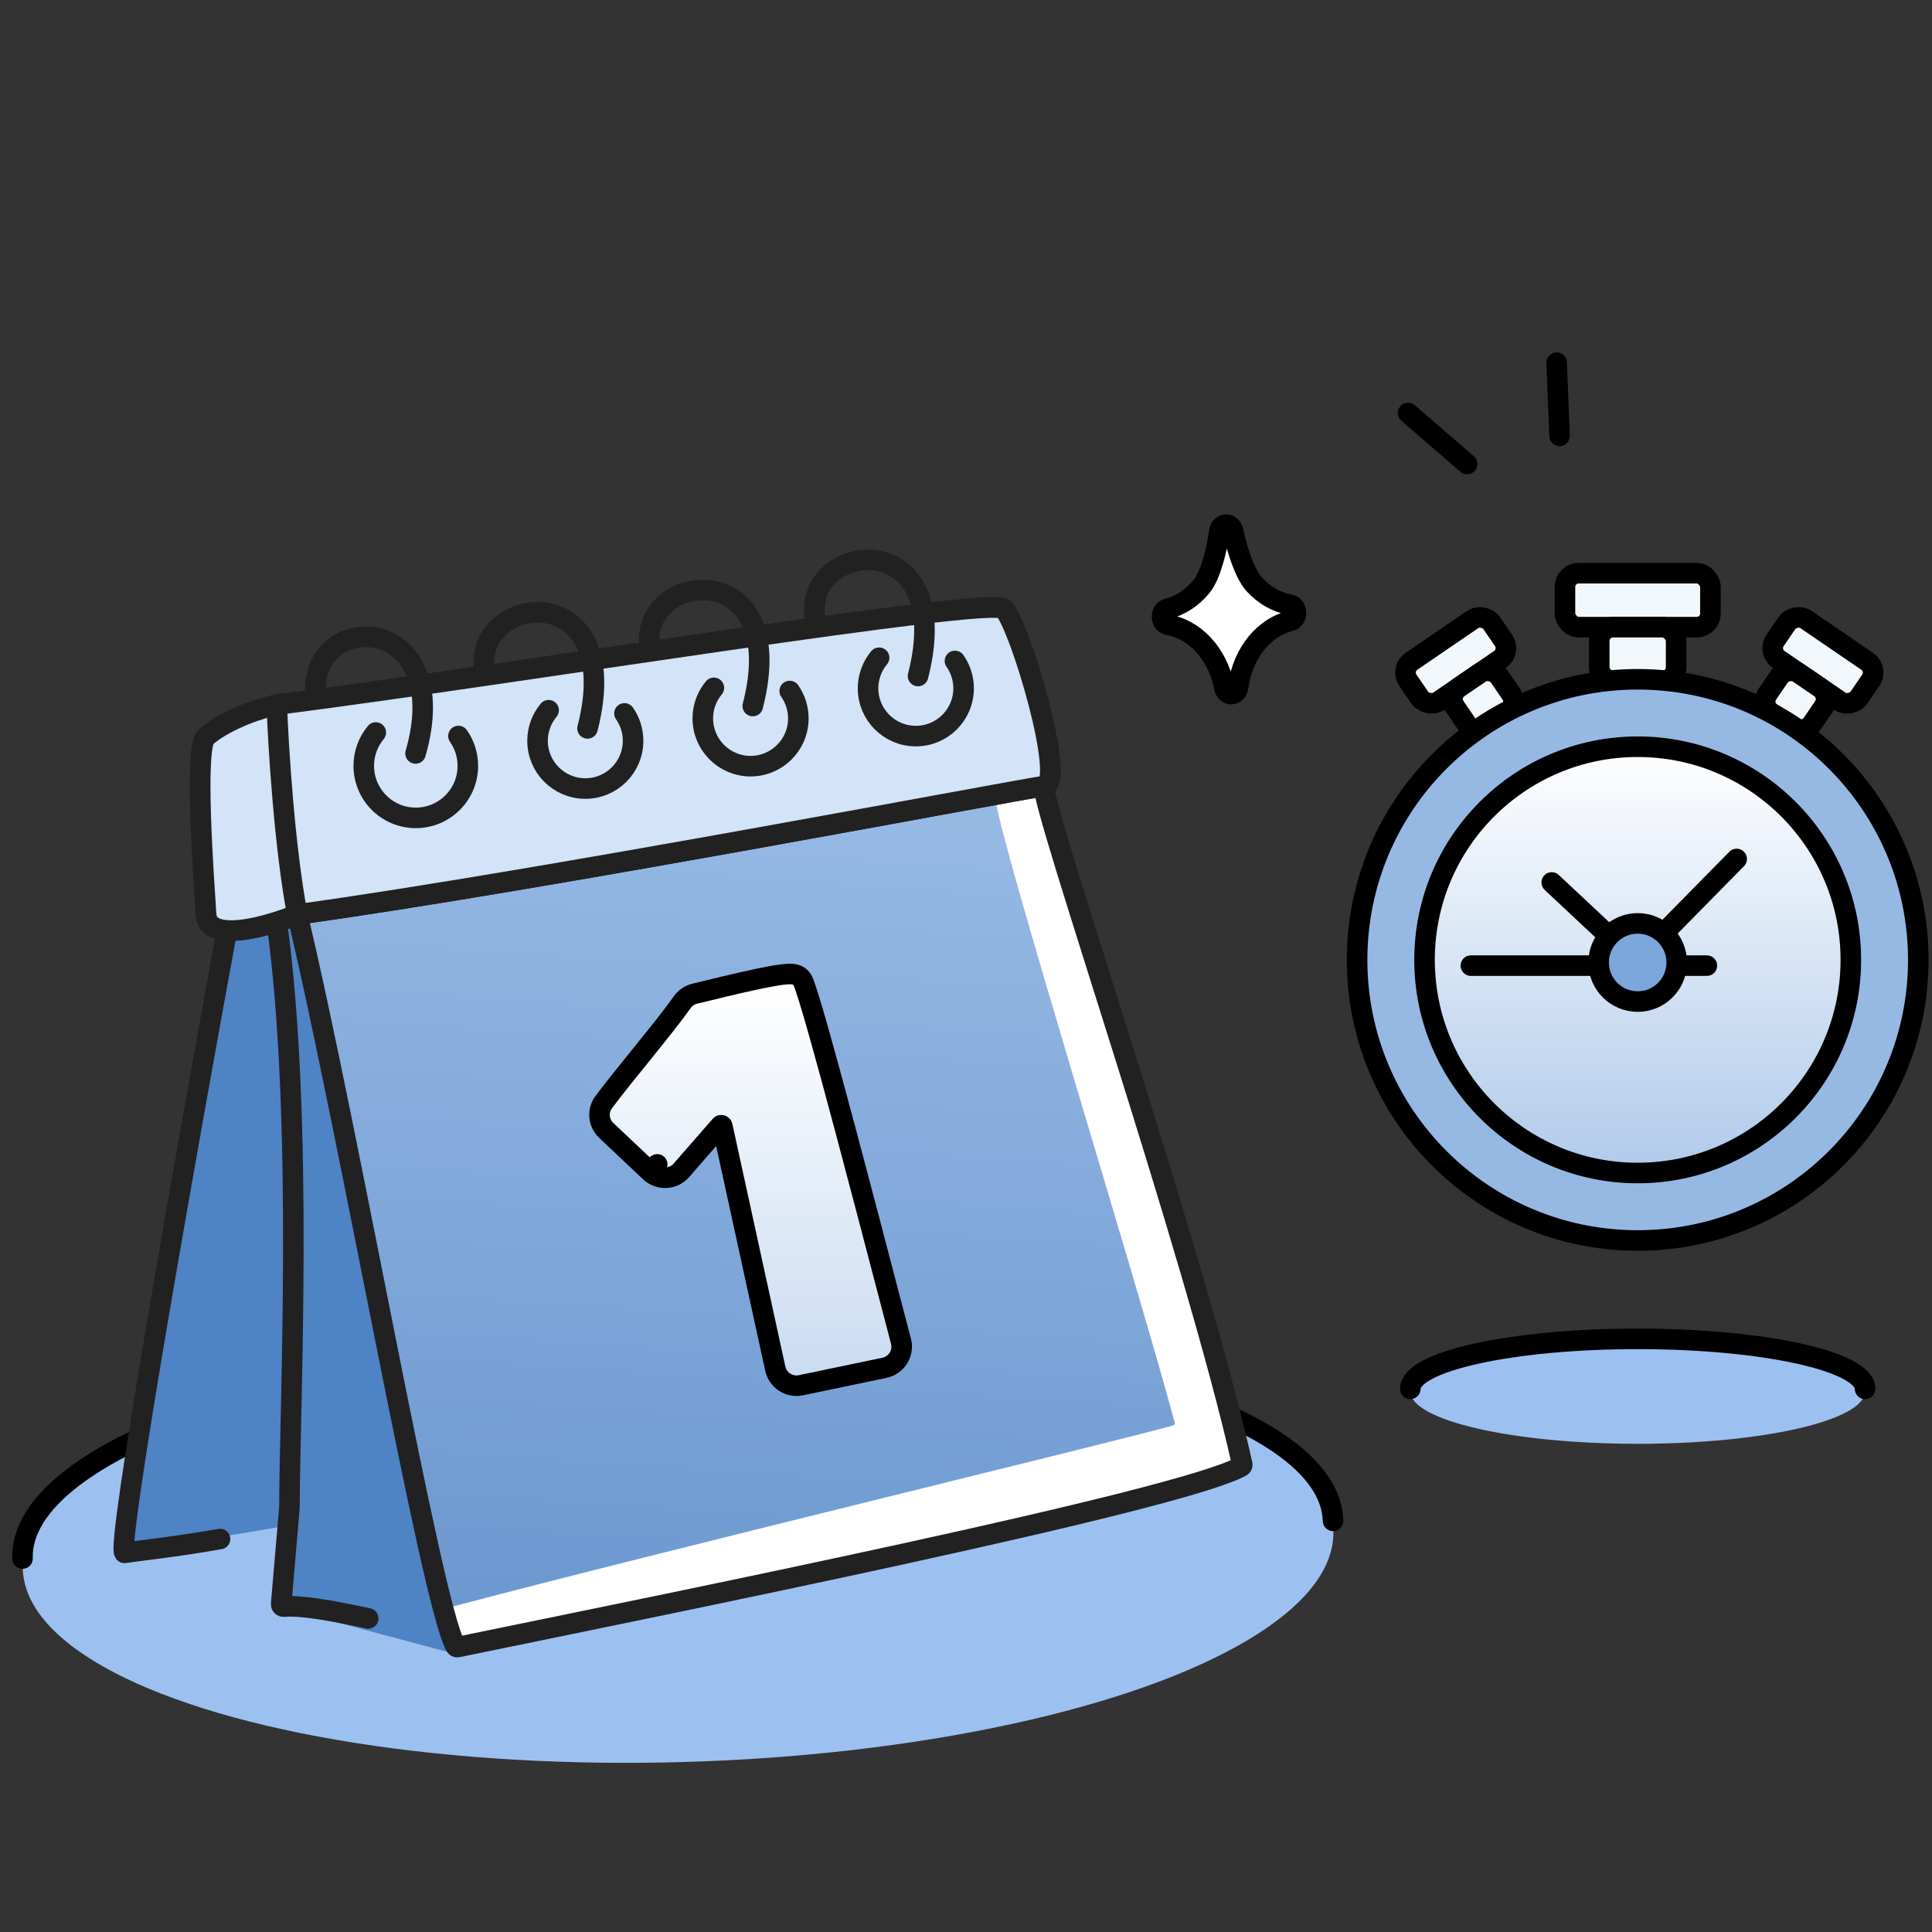 <svg width="141" height="141" viewBox="0 0 141 141" fill="none" xmlns="http://www.w3.org/2000/svg">
<rect x="0" y="0" width="141" height="141" fill="#333333" stroke="none"/>
<g id="Frame 427320547">
<g id="Group 150623">
<ellipse id="Ellipse 2270" cx="49.486" cy="113.106" rx="47.843" ry="15.494" transform="rotate(-1.647 49.486 113.106)" fill="#9CC1F0"/>
<path id="Ellipse 2271" d="M97.288 110.994C97.054 102.848 75.453 96.859 49.041 97.619C22.629 98.378 1.407 105.598 1.641 113.744" stroke="black" stroke-width="1.5" stroke-linecap="round"/>
</g>
<g id="Group 150740">
<ellipse id="Ellipse 2270_2" cx="119.521" cy="101.541" rx="16.593" ry="3.83" fill="#9CC1F0"/>
<path id="Ellipse 2271_2" d="M136.114 101.36C136.114 99.345 128.685 97.712 119.521 97.712C110.357 97.712 102.928 99.345 102.928 101.36" stroke="black" stroke-width="1.5" stroke-linecap="round"/>
</g>
<g id="Group 150722">
<g id="Group 150721">
<path id="Vector 2589" d="M8.33 113.454L17.138 67.751L22.613 66.56L33.17 120.695L21.185 117.496V111.313L8.33 113.454Z" fill="#4E83C5"/>
<path id="Vector 2590" d="M21.873 66.715C39.055 64.333 72.63 57.935 75.976 57.405C76.09 57.387 76.199 57.489 76.214 57.603C76.628 60.815 87.305 91.829 90.658 106.859C90.674 106.928 90.656 106.988 90.594 107.023C86.156 109.522 48.833 117.032 33.41 120.203C33.346 120.217 33.294 120.206 33.261 120.15C31.505 117.242 25.492 82.643 21.738 66.912C21.715 66.817 21.776 66.728 21.873 66.715Z" fill="white"/>
<path id="Vector 2591" d="M22.256 67.029C39.395 64.653 69.27 58.688 72.433 58.175C72.547 58.156 72.653 58.259 72.666 58.374C73.029 61.636 82.995 93.576 85.735 103.836C85.758 103.921 85.732 103.993 85.648 104.018C82.575 104.938 47.587 113.381 33.014 117.255C32.948 117.273 32.891 117.261 32.855 117.202C31.109 114.306 25.866 82.922 22.12 67.228C22.097 67.132 22.159 67.043 22.256 67.029Z" fill="url(#paint0_linear_99_8823)"/>
<path id="Vector 2541" d="M21.696 66.739C39.391 64.299 74.877 57.505 76.208 57.372M21.696 66.739C20.764 61.813 20.309 54.48 20.199 51.43M21.696 66.739C21.267 66.915 20.751 67.105 20.199 67.28M21.696 66.739C25.448 82.388 31.498 117.231 33.261 120.15C33.294 120.206 33.346 120.216 33.41 120.203C48.833 117.032 86.156 109.522 90.594 107.023C90.656 106.988 90.674 106.928 90.658 106.859C87.19 91.312 75.884 58.659 76.208 57.372M20.199 51.43C19.145 51.652 16.637 52.429 15.04 53.76C14.163 54.491 14.873 64.077 15.04 66.739C15.088 67.516 15.699 67.844 16.561 67.904M20.199 51.43C37.505 49.211 72.33 43.507 73.262 44.438C74.427 45.603 77.872 57.205 76.208 57.372M16.561 67.904C13.765 83.109 8.36 113.482 9.102 113.333C9.582 113.237 12.933 112.879 16.057 112.319M16.561 67.904C17.592 67.977 18.983 67.665 20.199 67.28M20.199 67.28C22.189 81.766 21.125 102.805 21.125 110.003L20.52 117.068C20.51 117.18 20.611 117.27 20.722 117.257C21.829 117.132 24.128 117.519 26.87 118.115" stroke="#212121" stroke-width="1.5" stroke-linecap="round" stroke-linejoin="round"/>
<g id="Vector 2549">
<path d="M15.04 66.739C14.873 64.077 14.163 54.491 15.04 53.76C16.637 52.429 19.145 51.652 20.199 51.43C37.505 49.211 72.33 43.507 73.262 44.438C74.427 45.603 77.872 57.205 76.208 57.372C74.877 57.505 39.391 64.299 21.696 66.739C21.267 66.915 20.751 67.105 20.199 67.28C18.983 67.665 17.592 67.977 16.561 67.904C15.699 67.844 15.088 67.516 15.04 66.739Z" fill="#D3E3F8"/>
<path d="M21.696 66.739C39.391 64.299 74.877 57.505 76.208 57.372C77.872 57.205 74.427 45.603 73.262 44.438C72.33 43.507 37.505 49.211 20.199 51.43M21.696 66.739C20.764 61.813 20.309 54.48 20.199 51.43M21.696 66.739C21.267 66.915 20.751 67.105 20.199 67.28C18.983 67.665 17.592 67.977 16.561 67.904C15.699 67.844 15.088 67.516 15.04 66.739C14.873 64.077 14.163 54.491 15.04 53.76C16.637 52.429 19.145 51.652 20.199 51.43" stroke="#212121" stroke-width="1.5" stroke-linecap="round" stroke-linejoin="round"/>
</g>
<path id="Ellipse 2372" d="M33.458 53.714C33.89 54.331 34.144 55.082 34.144 55.892C34.144 57.989 32.443 59.69 30.346 59.69C28.248 59.69 26.548 57.989 26.548 55.892C26.548 54.967 26.878 54.12 27.427 53.461" stroke="#212121" stroke-width="1.5" stroke-linecap="round"/>
<path id="Vector 2543" d="M35.384 49.073C34.306 43.281 45.774 41.919 42.879 53.16" stroke="#212121" stroke-width="1.5" stroke-linecap="round" stroke-linejoin="round"/>
<path id="Ellipse 2373" d="M45.574 52.065C45.971 52.63 46.203 53.32 46.203 54.063C46.203 55.989 44.643 57.549 42.717 57.549C40.792 57.549 39.231 55.989 39.231 54.063C39.231 53.215 39.535 52.437 40.038 51.833" stroke="#212121" stroke-width="1.5" stroke-linecap="round"/>
<path id="Vector 2547" d="M47.445 47.441C46.366 41.649 57.835 40.287 54.939 51.527" stroke="#212121" stroke-width="1.5" stroke-linecap="round" stroke-linejoin="round"/>
<path id="Ellipse 2374" d="M57.634 50.432C58.031 50.998 58.264 51.687 58.264 52.431C58.264 54.356 56.703 55.916 54.778 55.916C52.853 55.916 51.292 54.356 51.292 52.431C51.292 51.582 51.595 50.804 52.099 50.2" stroke="#212121" stroke-width="1.5" stroke-linecap="round"/>
<path id="Vector 2548" d="M59.505 45.249C58.426 39.457 69.895 38.095 67 49.336" stroke="#212121" stroke-width="1.5" stroke-linecap="round" stroke-linejoin="round"/>
<path id="Ellipse 2375" d="M69.695 48.236C70.092 48.802 70.325 49.492 70.325 50.235C70.325 52.16 68.764 53.721 66.838 53.721C64.913 53.721 63.352 52.16 63.352 50.235C63.352 49.387 63.656 48.609 64.159 48.004" stroke="#212121" stroke-width="1.5" stroke-linecap="round"/>
<g id="Vector 2546">
<path d="M47.45 85.524L47.964 84.978L47.45 85.524C48.102 86.14 49.136 86.09 49.726 85.414L52.577 82.149C52.593 82.131 52.605 82.126 52.613 82.124C52.624 82.121 52.64 82.12 52.658 82.124C52.676 82.129 52.689 82.137 52.697 82.145C52.703 82.151 52.712 82.162 52.717 82.185L56.582 99.887C56.767 100.735 57.6 101.275 58.45 101.098L64.546 99.825C65.429 99.641 65.984 98.757 65.753 97.878C65.471 96.805 65.152 95.584 64.808 94.269C63.863 90.654 62.733 86.334 61.693 82.436C60.984 79.778 60.315 77.313 59.775 75.4C59.244 73.519 58.818 72.101 58.597 71.597C58.445 71.25 58.125 71.153 58.04 71.129C57.915 71.094 57.791 71.085 57.702 71.083C57.513 71.079 57.287 71.099 57.055 71.129C56.58 71.189 55.947 71.309 55.251 71.456C53.853 71.751 52.12 72.175 50.704 72.522C50.322 72.616 49.997 72.846 49.778 73.158C49.135 74.07 48.118 75.341 47.045 76.67C46.928 76.815 46.81 76.961 46.693 77.107C45.741 78.285 44.78 79.474 44.063 80.431C43.579 81.078 43.679 81.966 44.249 82.504L47.45 85.524Z" fill="white"/>
<path d="M47.45 85.524L47.964 84.978L47.45 85.524C48.102 86.14 49.136 86.09 49.726 85.414L52.577 82.149C52.593 82.131 52.605 82.126 52.613 82.124C52.624 82.121 52.64 82.12 52.658 82.124C52.676 82.129 52.689 82.137 52.697 82.145C52.703 82.151 52.712 82.162 52.717 82.185L56.582 99.887C56.767 100.735 57.6 101.275 58.45 101.098L64.546 99.825C65.429 99.641 65.984 98.757 65.753 97.878C65.471 96.805 65.152 95.584 64.808 94.269C63.863 90.654 62.733 86.334 61.693 82.436C60.984 79.778 60.315 77.313 59.775 75.4C59.244 73.519 58.818 72.101 58.597 71.597C58.445 71.25 58.125 71.153 58.04 71.129C57.915 71.094 57.791 71.085 57.702 71.083C57.513 71.079 57.287 71.099 57.055 71.129C56.58 71.189 55.947 71.309 55.251 71.456C53.853 71.751 52.12 72.175 50.704 72.522C50.322 72.616 49.997 72.846 49.778 73.158C49.135 74.07 48.118 75.341 47.045 76.67C46.928 76.815 46.81 76.961 46.693 77.107C45.741 78.285 44.78 79.474 44.063 80.431C43.579 81.078 43.679 81.966 44.249 82.504L47.45 85.524Z" fill="url(#paint1_linear_99_8823)" fill-opacity="0.4"/>
<path d="M47.45 85.524L47.964 84.978L47.45 85.524C48.102 86.14 49.136 86.09 49.726 85.414L52.577 82.149C52.593 82.131 52.605 82.126 52.613 82.124C52.624 82.121 52.64 82.12 52.658 82.124C52.676 82.129 52.689 82.137 52.697 82.145C52.703 82.151 52.712 82.162 52.717 82.185L56.582 99.887C56.767 100.735 57.6 101.275 58.45 101.098L64.546 99.825C65.429 99.641 65.984 98.757 65.753 97.878C65.471 96.805 65.152 95.584 64.808 94.269C63.863 90.654 62.733 86.334 61.693 82.436C60.984 79.778 60.315 77.313 59.775 75.4C59.244 73.519 58.818 72.101 58.597 71.597C58.445 71.25 58.125 71.153 58.04 71.129C57.915 71.094 57.791 71.085 57.702 71.083C57.513 71.079 57.287 71.099 57.055 71.129C56.58 71.189 55.947 71.309 55.251 71.456C53.853 71.751 52.12 72.175 50.704 72.522C50.322 72.616 49.997 72.846 49.778 73.158C49.135 74.07 48.118 75.341 47.045 76.67C46.928 76.815 46.81 76.961 46.693 77.107C45.741 78.285 44.78 79.474 44.063 80.431C43.579 81.078 43.679 81.966 44.249 82.504L47.45 85.524Z" stroke="black" stroke-width="1.5" stroke-linecap="round" stroke-linejoin="round"/>
</g>
<path id="Vector 2542" d="M23.007 50.384C23.007 44.33 33.243 44.891 30.328 54.987" stroke="#212121" stroke-width="1.5" stroke-linecap="round" stroke-linejoin="round"/>
</g>
</g>
<g id="Group 150739">
<g id="Group 150737">
<rect id="Rectangle 2248" x="114.213" y="41.833" width="10.615" height="3.939" rx="1" fill="#F2F7FC" stroke="black" stroke-width="1.5"/>
<rect id="Rectangle 2249" x="116.715" y="45.772" width="5.611" height="3.939" rx="1" fill="#F2F7FC" stroke="black" stroke-width="1.5"/>
</g>
<g id="Group 150737_2">
<rect id="Rectangle 2248_2" x="102.188" y="48.825" width="7.404" height="3.53" rx="1" transform="rotate(-34.337 102.188 48.825)" fill="#F2F7FC" stroke="black" stroke-width="1.5"/>
<rect id="Rectangle 2249_2" x="105.621" y="50.757" width="3.914" height="3.53" rx="1" transform="rotate(-34.337 105.621 50.757)" fill="#F2F7FC" stroke="black" stroke-width="1.5"/>
</g>
<g id="Group 150738">
<rect id="Rectangle 2248_3" width="7.404" height="3.53" rx="1" transform="matrix(-0.826 -0.564 -0.564 0.826 137.093 48.825)" fill="#F2F7FC" stroke="black" stroke-width="1.5"/>
<rect id="Rectangle 2249_3" width="3.914" height="3.53" rx="1" transform="matrix(-0.826 -0.564 -0.564 0.826 133.66 50.757)" fill="#F2F7FC" stroke="black" stroke-width="1.5"/>
</g>
<circle id="Ellipse 2381" cx="119.521" cy="70.054" r="20.479" fill="#96B9E4" stroke="black" stroke-width="1.5"/>
<g id="Ellipse 2382">
<path d="M135.077 70.052C135.077 78.644 128.112 85.608 119.521 85.608C110.93 85.608 103.965 78.644 103.965 70.052C103.965 61.461 110.93 54.497 119.521 54.497C128.112 54.497 135.077 61.461 135.077 70.052Z" fill="white"/>
<path d="M135.077 70.052C135.077 78.644 128.112 85.608 119.521 85.608C110.93 85.608 103.965 78.644 103.965 70.052C103.965 61.461 110.93 54.497 119.521 54.497C128.112 54.497 135.077 61.461 135.077 70.052Z" fill="url(#paint2_linear_99_8823)" fill-opacity="0.6"/>
<path d="M135.077 70.052C135.077 78.644 128.112 85.608 119.521 85.608C110.93 85.608 103.965 78.644 103.965 70.052C103.965 61.461 110.93 54.497 119.521 54.497C128.112 54.497 135.077 61.461 135.077 70.052Z" stroke="black" stroke-width="1.5"/>
</g>
<path id="Vector 2590_2" d="M113.248 64.403L119.296 70.066" stroke="black" stroke-width="1.5" stroke-linecap="round"/>
<path id="Vector 2591_2" d="M107.347 70.473H124.57" stroke="black" stroke-width="1.5" stroke-linecap="round"/>
<path id="Vector 2592" d="M126.744 62.688L119.308 70.243" stroke="black" stroke-width="1.5" stroke-linecap="round"/>
<path id="Ellipse 2383" d="M122.372 70.243C122.372 71.818 121.096 73.095 119.521 73.095C117.946 73.095 116.669 71.818 116.669 70.243C116.669 68.668 117.946 67.391 119.521 67.391C121.096 67.391 122.372 68.668 122.372 70.243Z" fill="#7BA7DD" stroke="black" stroke-width="1.5"/>
</g>
<g id="Group 150615">
<path id="Vector 2391" d="M102.768 30.142L107.07 33.864" stroke="black" stroke-width="1.5" stroke-linecap="round"/>
<path id="Vector 2392" d="M113.607 26.47L113.818 31.808" stroke="black" stroke-width="1.5" stroke-linecap="round"/>
</g>
<path id="Vector" d="M85.232 45.591C84.688 45.495 84.657 44.56 85.195 44.43C86.145 44.198 87.014 43.63 87.69 42.798C88.365 41.966 88.792 40.119 88.963 38.969L88.989 38.788C89.086 38.143 89.847 38.112 89.991 38.752L90.036 38.959C90.288 40.09 90.837 41.898 91.566 42.68C92.294 43.461 93.196 43.968 94.157 44.138C94.705 44.232 94.735 45.173 94.195 45.305C93.246 45.536 92.379 46.101 91.702 46.927C91.025 47.753 90.568 48.805 90.389 49.95L90.356 50.161C90.255 50.807 89.494 50.828 89.356 50.188L89.32 50.009C89.075 48.872 88.555 47.844 87.826 47.057C87.098 46.271 86.193 45.76 85.229 45.591L85.232 45.591Z" fill="white" stroke="black" stroke-width="1.5" stroke-linecap="round" stroke-linejoin="round"/>
</g>
<defs>
<linearGradient id="paint0_linear_99_8823" x1="54.537" y1="58.884" x2="49.944" y2="127.611" gradientUnits="userSpaceOnUse">
<stop stop-color="#96B9E4"/>
<stop offset="1" stop-color="#6593CD"/>
</linearGradient>
<linearGradient id="paint1_linear_99_8823" x1="54.744" y1="71.832" x2="54.744" y2="100.532" gradientUnits="userSpaceOnUse">
<stop stop-color="#7BA7DD" stop-opacity="0"/>
<stop offset="1" stop-color="#7BA7DD"/>
</linearGradient>
<linearGradient id="paint2_linear_99_8823" x1="119.521" y1="54.497" x2="119.521" y2="85.608" gradientUnits="userSpaceOnUse">
<stop stop-color="#7BA7DD" stop-opacity="0"/>
<stop offset="1" stop-color="#7BA7DD"/>
</linearGradient>
</defs>
</svg>

